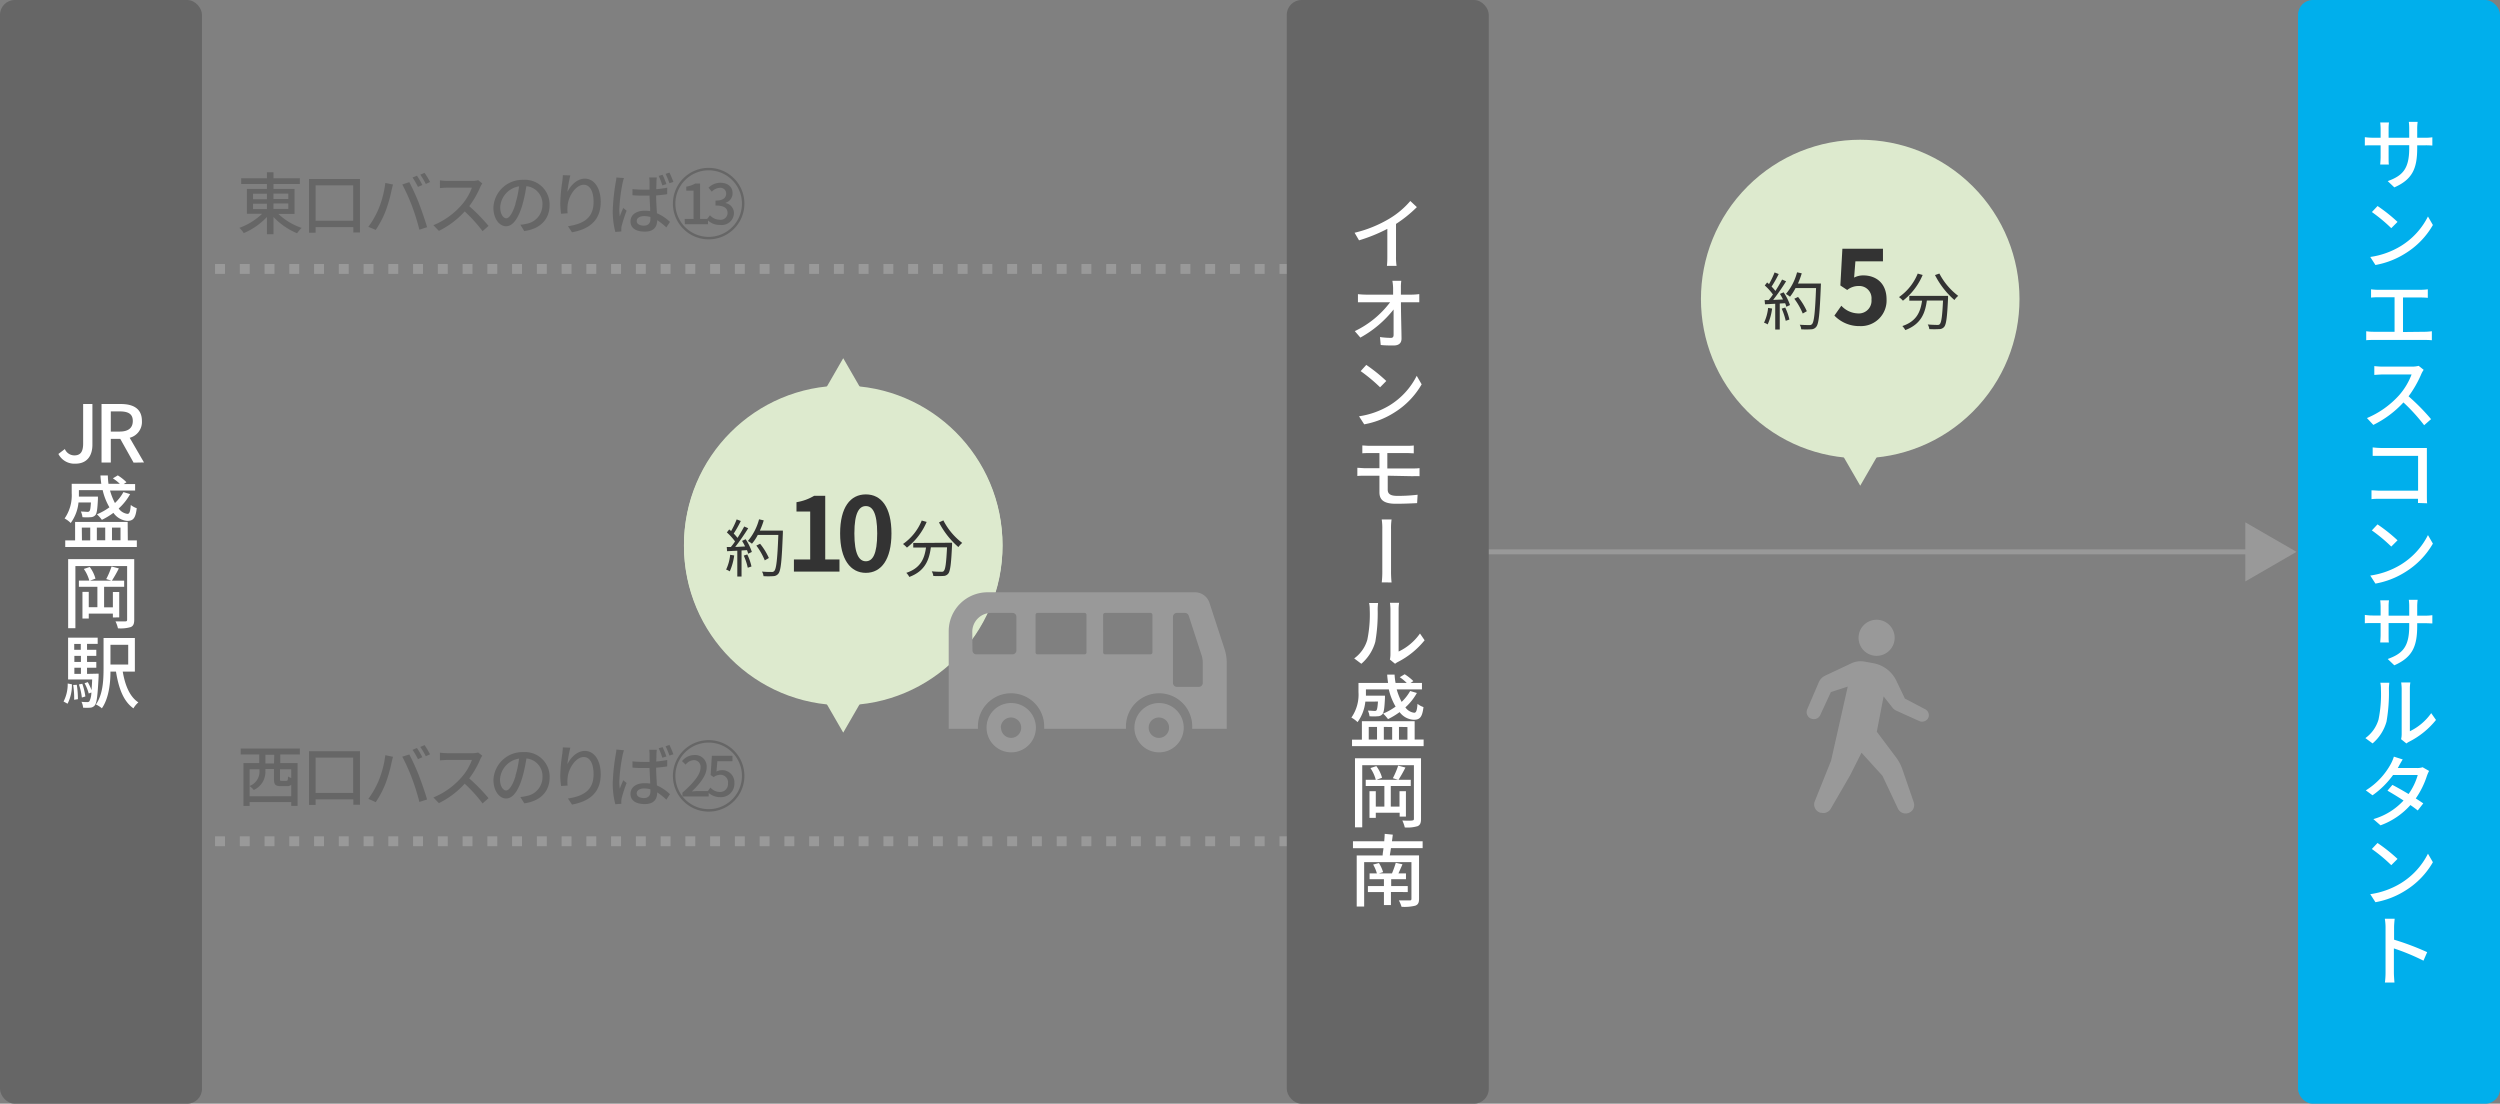 <svg id="access" xmlns="http://www.w3.org/2000/svg" width="506.98" height="223.82" viewBox="0 0 506.98 223.82"><rect x="0" y="0" width="506.98" height="223.82" fill="#808080" stroke="none"/><defs><style>.cls-1,.cls-11,.cls-3,.cls-4,.cls-5{fill:none;stroke-miterlimit:10;}.cls-1,.cls-3,.cls-4,.cls-5{stroke:#999;}.cls-2{fill:#999;}.cls-3,.cls-4,.cls-5{stroke-width:2px;}.cls-4{stroke-dasharray:2.01 3.01;}.cls-5{stroke-dasharray:2.01 3.01 2.01 3.01;}.cls-6{fill:#ddeace;}.cls-7{fill:#666;}.cls-8{fill:#fff;}.cls-9{fill:#00afec;}.cls-10{fill:#333;}.cls-11{stroke:#666;stroke-width:0.5px;}</style></defs><line class="cls-1" x1="279.27" y1="111.91" x2="458.67" y2="111.91"/><polygon class="cls-2" points="465.71 111.91 455.33 105.92 455.33 117.91 465.71 111.91"/><line class="cls-3" x1="29.55" y1="54.54" x2="30.55" y2="54.54"/><line class="cls-4" x1="33.56" y1="54.54" x2="37.08" y2="54.54"/><line class="cls-5" x1="38.59" y1="54.54" x2="268.11" y2="54.54"/><line class="cls-3" x1="269.61" y1="54.54" x2="270.61" y2="54.54"/><line class="cls-3" x1="29.55" y1="170.6" x2="30.55" y2="170.6"/><line class="cls-4" x1="33.56" y1="170.6" x2="37.08" y2="170.6"/><line class="cls-5" x1="38.59" y1="170.6" x2="268.11" y2="170.6"/><line class="cls-3" x1="269.61" y1="170.6" x2="270.61" y2="170.6"/><circle class="cls-6" cx="171" cy="110.5" r="32.3"/><polygon class="cls-6" points="171 72.64 162.68 87.07 179.33 87.07 171 72.64"/><rect class="cls-7" width="40.96" height="223.82" rx="3"/><path class="cls-8" d="M11.84,92.06l1.31-1a2.1,2.1,0,0,0,1.92,1.29c1.19,0,1.79-.65,1.79-2.39V81.93h1.88v8.26c0,2.13-1,3.84-3.46,3.84A3.64,3.64,0,0,1,11.84,92.06Z"/><path class="cls-8" d="M27.09,93.82,24.39,89H22.47v4.8H20.59V81.93h3.9c2.45,0,4.29.87,4.29,3.44a3.31,3.31,0,0,1-2.48,3.41l2.9,5Zm-4.62-6.3h1.79c1.73,0,2.67-.71,2.67-2.15s-.94-1.94-2.67-1.94H22.47Z"/><path class="cls-8" d="M15.92,101.89a8.41,8.41,0,0,1-1.58,4.17,5.54,5.54,0,0,0-1.24-.92A8.21,8.21,0,0,0,14.54,100V98.11h6c-.08-.55-.14-1.13-.17-1.69h1.5A15.32,15.32,0,0,0,22,98.11H24.3A10.35,10.35,0,0,0,22.89,97l1-.6a10.29,10.29,0,0,1,1.76,1.39l-.56.37h2.31v1.31H22.31a12.93,12.93,0,0,0,1,2.54,8.89,8.89,0,0,0,1.72-2.22l1.36.41a11.32,11.32,0,0,1-2.32,2.92,2.54,2.54,0,0,0,1.79,1.09c.42,0,.56-.51.66-1.81a4,4,0,0,0,1.21.66c-.24,2.07-.74,2.58-1.95,2.57A3.82,3.82,0,0,1,23,104a14.46,14.46,0,0,1-2.34,1.42,7.71,7.71,0,0,0-1-1.12,12.34,12.34,0,0,0,2.53-1.42,12.28,12.28,0,0,1-1.37-3.49H16V100c0,.21,0,.45,0,.71h3.86s0,.32,0,.5c-.1,2-.21,2.91-.52,3.25a1.27,1.27,0,0,1-.94.42,10,10,0,0,1-1.68,0,3.4,3.4,0,0,0-.32-1.14c.58,0,1.08.06,1.31.06a.47.47,0,0,0,.43-.15c.15-.16.23-.63.3-1.76Zm10,7.7h1.83v1.34H13.23v-1.34h2v-3.75H25.89Zm-9.3,0h1.68V107H16.59ZM19.64,107v2.56h1.7V107Zm3.07,0v2.56h1.73V107Z"/><path class="cls-8" d="M27.22,125.69c0,.81-.18,1.23-.69,1.47a7.21,7.21,0,0,1-2.61.26,6.25,6.25,0,0,0-.5-1.41c.86,0,1.72,0,2,0s.36-.09.36-.37V114.8H15.29v12.59H13.82v-14h13.4Zm-4.33-.47v-.79H18v1H16.72v-5.41H18v3.11h1.75V119H16v-1.26h2.11A7.57,7.57,0,0,0,17,115.38l1.2-.4a7,7,0,0,1,1.16,2.36l-1.13.42h4.39l-1.08-.33a15.48,15.48,0,0,0,1.08-2.55l1.48.39a26.67,26.67,0,0,1-1.41,2.49h2.49V119H21.11v4.16h1.78v-3.11h1.29v5.15Z"/><path class="cls-8" d="M12.89,142.26a7.72,7.72,0,0,0,.84-3.65l.85.16a8.17,8.17,0,0,1-.88,3.94ZM20,136.61l0,.56c-.2,3.91-.37,5.37-.78,5.87a1.27,1.27,0,0,1-.9.47,9.92,9.92,0,0,1-1.47,0,3.16,3.16,0,0,0-.33-1.19,9.8,9.8,0,0,0,1.17.06.51.51,0,0,0,.45-.18,4.2,4.2,0,0,0,.39-1.77l-.54.21a8.78,8.78,0,0,0-.84-2.09l.65-.22a9.17,9.17,0,0,1,.76,1.63c.05-.58.1-1.3.13-2.17H13.81v-8.47h6v1.25H17.65v1.2h1.88V133H17.65v1.23h1.88v1.18H17.65v1.25Zm-4.43,2.26a18.13,18.13,0,0,1,.23,2.92l-.76.12a17.25,17.25,0,0,0-.2-3Zm-.52-8.29v1.2h1.33v-1.2ZM16.41,133H15.08v1.23h1.33Zm-1.33,3.66h1.33v-1.25H15.08Zm1.52,4.8A12,12,0,0,0,16,138.8l.69-.14a12.63,12.63,0,0,1,.62,2.58Zm8.29-5.27c.47,2.78,1.41,5.1,3.17,6.25a4.58,4.58,0,0,0-1,1.21c-2.05-1.45-3-4.1-3.54-7.46H22.4c0,2.42-.35,5.46-1.74,7.45a5.45,5.45,0,0,0-1.21-.78c1.44-2.05,1.55-5,1.55-7.37v-6.11h6.35v6.81Zm-2.49-5.43v4H26v-4Z"/><rect class="cls-7" x="260.95" width="40.96" height="223.82" rx="3"/><path class="cls-8" d="M283.1,52.05a11.63,11.63,0,0,0,.11,1.86h-1.95a18,18,0,0,0,.08-1.86V46.41a32.79,32.79,0,0,1-5.74,2.33l-.9-1.54a25.12,25.12,0,0,0,7.14-2.91A17.11,17.11,0,0,0,286,40.76L287.33,42a25.78,25.78,0,0,1-4.23,3.41Z"/><path class="cls-8" d="M286.35,59.75a12.45,12.45,0,0,0,1.47-.11V61.3l-1.41,0H284.1c0,2.36.1,5.3.12,7.35,0,.91-.52,1.41-1.59,1.41-.87,0-1.79,0-2.63-.1l-.15-1.61a16.89,16.89,0,0,0,2.2.17c.42,0,.56-.21.56-.64,0-1.18,0-3.19,0-5.12a22.17,22.17,0,0,1-6.74,5.7l-1.13-1.31a19.41,19.41,0,0,0,7.16-5.85H277c-.55,0-1.1,0-1.62,0V59.65a15.55,15.55,0,0,0,1.57.1h5.56c0-.53,0-1,0-1.37a9.53,9.53,0,0,0-.15-1.44h1.81a9.78,9.78,0,0,0-.08,1.44l0,1.37Z"/><path class="cls-8" d="M281.79,82.21a14.88,14.88,0,0,0,5.51-6l1,1.73a16.26,16.26,0,0,1-5.56,5.73,16.89,16.89,0,0,1-6.09,2.38l-1.05-1.63A16.71,16.71,0,0,0,281.79,82.21Zm-.66-4.95-1.26,1.28a33.4,33.4,0,0,0-3.94-3.28L277.07,74A32.89,32.89,0,0,1,281.13,77.26Z"/><path class="cls-8" d="M281.42,96.47v2.84c0,.84.55,1.25,1.94,1.25a33.89,33.89,0,0,0,4.12-.23l-.1,1.7c-1.15.06-2.79.13-4.3.13-2.61,0-3.34-.91-3.34-2.33V96.47h-2.88c-.43,0-1.14,0-1.6.06V94.87c.44,0,1.15.08,1.6.08h2.88V91.88h-2c-.55,0-1,0-1.47.05V90.34c.44,0,.92.07,1.47.07h7.6a10.66,10.66,0,0,0,1.36-.07v1.59c-.39,0-.8-.05-1.36-.05h-4V95h5.11c.33,0,1,0,1.42-.07v1.64a13.39,13.39,0,0,0-1.38,0Z"/><path class="cls-8" d="M280.21,118.1a20.53,20.53,0,0,0,.11-2.47c0-.89,0-7.11,0-8.29a11.53,11.53,0,0,0-.12-2h2a12.45,12.45,0,0,0-.11,2v8.31a21.46,21.46,0,0,0,.11,2.47Z"/><path class="cls-8" d="M274.62,133.52a7.08,7.08,0,0,0,2.66-3.78,25.45,25.45,0,0,0,.49-6.17,5.67,5.67,0,0,0-.13-1.28h1.82c0,.13-.08.71-.08,1.26a33.68,33.68,0,0,1-.48,6.61,9.07,9.07,0,0,1-2.83,4.45Zm7.24.23a5,5,0,0,0,.11-1V123.5a11.2,11.2,0,0,0-.1-1.26h1.86a7.65,7.65,0,0,0-.1,1.26v8.63a11.09,11.09,0,0,0,4.33-3.66l.94,1.37a16.69,16.69,0,0,1-5.38,4.38,3.23,3.23,0,0,0-.61.39Z"/><path class="cls-8" d="M276.88,142.28a8.5,8.5,0,0,1-1.58,4.16,5.84,5.84,0,0,0-1.25-.92,8.12,8.12,0,0,0,1.44-5.18v-1.85h6c-.08-.55-.15-1.13-.18-1.69h1.5a13.23,13.23,0,0,0,.2,1.69h2.26a9.77,9.77,0,0,0-1.41-1.16l1-.6a10.7,10.7,0,0,1,1.76,1.39l-.57.37h2.31v1.31h-5.12a13.3,13.3,0,0,0,1,2.54,9.32,9.32,0,0,0,1.73-2.21l1.36.4a11.36,11.36,0,0,1-2.33,2.92,2.56,2.56,0,0,0,1.79,1.09c.42,0,.57-.5.67-1.81a3.85,3.85,0,0,0,1.21.66c-.25,2.07-.75,2.59-2,2.57a3.8,3.8,0,0,1-2.84-1.55,15,15,0,0,1-2.35,1.42,7.63,7.63,0,0,0-1-1.12,12,12,0,0,0,2.54-1.42,12,12,0,0,1-1.38-3.49H277v.57c0,.21,0,.45,0,.71h3.86s0,.32,0,.5c-.1,2-.21,2.91-.52,3.25a1.22,1.22,0,0,1-.93.42,10,10,0,0,1-1.68,0,3.66,3.66,0,0,0-.33-1.14c.58,0,1.09.06,1.31.06s.33,0,.44-.14.22-.63.29-1.76Zm10,7.69h1.82v1.34H274.18V150h2v-3.75h10.7Zm-9.31,0h1.68v-2.56h-1.68Zm3.06-2.56V150h1.69v-2.56Zm3.07,0V150h1.72v-2.56Z"/><path class="cls-8" d="M288.17,166.07c0,.81-.17,1.23-.69,1.47a7.17,7.17,0,0,1-2.6.26,7,7,0,0,0-.5-1.41c.85.05,1.71.05,2,0s.35-.1.35-.38V155.18H276.25v12.59h-1.47v-14h13.39Zm-4.33-.47v-.79H279v1.05h-1.28v-5.41H279v3.12h1.74V159.4h-3.78v-1.26H279a7.84,7.84,0,0,0-1.09-2.38l1.2-.4a7,7,0,0,1,1.16,2.36l-1.13.42h4.4l-1.08-.33a16.39,16.39,0,0,0,1.08-2.55l1.47.39a26.67,26.67,0,0,1-1.41,2.49h2.49v1.26h-4.05v4.17h1.77v-3.12h1.3v5.15Z"/><path class="cls-8" d="M282.07,172c-.07.52-.15,1-.23,1.47h5.93v8.81c0,.81-.21,1.18-.78,1.39a9.07,9.07,0,0,1-2.77.22,6.21,6.21,0,0,0-.54-1.29c.92,0,1.91,0,2.18,0s.37-.08.37-.34v-7.42h-9.59v9h-1.51V173.48h5.26c0-.44.12-.95.17-1.47h-6.19V170.6h6.34c.05-.53.08-1,.1-1.5l1.64.16c-.05.44-.11.89-.17,1.34h6.22V172Zm0,8.89v2.65h-1.42V180.9h-3.25v-1.21h3.25V178.3h-2.91v-1.18h1.48a7.7,7.7,0,0,0-.76-1.8l1.18-.3a7.79,7.79,0,0,1,.84,1.84l-.85.26h2.65a19.31,19.31,0,0,0,.77-2.15l1.36.3c-.27.63-.55,1.28-.82,1.85h1.53v1.18h-3v1.39h3.36v1.21Z"/><rect class="cls-9" x="466.02" width="40.96" height="223.82" rx="3"/><path class="cls-8" d="M491.69,27.93a9.37,9.37,0,0,0,1.57-.09v1.68a13.89,13.89,0,0,0-1.57-.05h-1.5V30c0,4.11-.92,6.37-4.64,8l-1.34-1.27c3-1.09,4.36-2.46,4.36-6.66v-.63h-4.18v2.37c0,.65,0,1.33.06,1.55h-1.76c0-.22.08-.88.08-1.55V29.47h-1.55c-.74,0-1.41,0-1.65.05v-1.7a13,13,0,0,0,1.65.11h1.55V26.09a12.29,12.29,0,0,0-.08-1.26h1.78a8.11,8.11,0,0,0-.08,1.28v1.82h4.18V26.09a10.66,10.66,0,0,0-.08-1.37h1.79a10.23,10.23,0,0,0-.09,1.37v1.84Z"/><path class="cls-8" d="M486.86,49.9a14.81,14.81,0,0,0,5.51-6l1,1.73a16.2,16.2,0,0,1-5.56,5.74,16.89,16.89,0,0,1-6.09,2.37l-1.05-1.63A16.36,16.36,0,0,0,486.86,49.9ZM486.2,45l-1.27,1.27A32.76,32.76,0,0,0,481,43l1.15-1.22A32.7,32.7,0,0,1,486.2,45Z"/><path class="cls-8" d="M491.79,67.28a10.71,10.71,0,0,0,1.37-.11V69a13.48,13.48,0,0,0-1.37-.06H481.32c-.47,0-1,0-1.47.06V67.17a9.18,9.18,0,0,0,1.47.11h4.28v-7h-3.36a13.86,13.86,0,0,0-1.41.07V58.67a11.69,11.69,0,0,0,1.41.1h8.67a12.5,12.5,0,0,0,1.43-.1V60.4a13.43,13.43,0,0,0-1.43-.07h-3.6v7Z"/><path class="cls-8" d="M491.5,75a5.22,5.22,0,0,0-.47.83,22.36,22.36,0,0,1-2.59,4.54A42.23,42.23,0,0,1,493,85l-1.4,1.23a37.07,37.07,0,0,0-4.2-4.62,20.7,20.7,0,0,1-6.11,4.56L480,84.78a18.34,18.34,0,0,0,6.53-4.64,13.83,13.83,0,0,0,2.52-4.2h-5.85c-.6,0-1.47.08-1.71.09V74.24a16,16,0,0,0,1.71.11h5.9a5.56,5.56,0,0,0,1.39-.16Z"/><path class="cls-8" d="M490.35,102c0-.21,0-.52,0-.85h-7.53c-.64,0-1.43,0-1.9.08v-1.8c.47,0,1.16.08,1.86.08h7.59V92.45H483c-.61,0-1.43,0-1.84,0V90.73a16.86,16.86,0,0,0,1.84.12h7.89c.44,0,1,0,1.26,0,0,.37,0,.92,0,1.34v8.21c0,.55,0,1.32.06,1.66Z"/><path class="cls-8" d="M486.86,114.51a14.81,14.81,0,0,0,5.51-6l1,1.73a16.28,16.28,0,0,1-5.56,5.74,16.89,16.89,0,0,1-6.09,2.37l-1.05-1.63A16.36,16.36,0,0,0,486.86,114.51Zm-.66-4.94-1.27,1.27a32.76,32.76,0,0,0-3.94-3.28l1.15-1.22A32.7,32.7,0,0,1,486.2,109.57Z"/><path class="cls-8" d="M491.69,124.85a9.09,9.09,0,0,0,1.57-.1v1.68c-.24,0-.83-.05-1.57-.05h-1.5v.54c0,4.1-.92,6.36-4.64,8l-1.34-1.28c3-1.08,4.36-2.46,4.36-6.66v-.63h-4.18v2.38c0,.64,0,1.32.06,1.55h-1.76c0-.23.08-.89.08-1.55v-2.38h-1.55c-.74,0-1.41,0-1.65.05v-1.7a10.87,10.87,0,0,0,1.65.12h1.55V123a12.52,12.52,0,0,0-.08-1.26h1.78a8.11,8.11,0,0,0-.08,1.28v1.83h4.18V123a10.8,10.8,0,0,0-.08-1.37h1.79a10.52,10.52,0,0,0-.09,1.37v1.85Z"/><path class="cls-8" d="M479.68,149.68a7.08,7.08,0,0,0,2.67-3.78,25.6,25.6,0,0,0,.48-6.18,5.58,5.58,0,0,0-.12-1.27h1.82c0,.13-.08.71-.08,1.26a33.74,33.74,0,0,1-.48,6.61,9,9,0,0,1-2.83,4.44Zm7.24.22a4.21,4.21,0,0,0,.12-1v-9.24a11,11,0,0,0-.1-1.26h1.86a7.52,7.52,0,0,0-.1,1.26v8.63a11.28,11.28,0,0,0,4.33-3.67L494,146a16.56,16.56,0,0,1-5.38,4.38,3.34,3.34,0,0,0-.62.39Z"/><path class="cls-8" d="M492.6,156.34a7.15,7.15,0,0,0-.44,1,17.42,17.42,0,0,1-2.26,4.58c.59.37,1.11.72,1.52,1l-1.12,1.44c-.37-.3-.89-.69-1.49-1.1a14.92,14.92,0,0,1-6.06,4.11l-1.45-1.26a13.35,13.35,0,0,0,6.12-3.77c-1.16-.76-2.4-1.5-3.26-2l1-1.17c.89.46,2.12,1.16,3.28,1.85a12.55,12.55,0,0,0,1.86-3.86h-5a17.75,17.75,0,0,1-4.17,4.12l-1.36-1a14.48,14.48,0,0,0,5.09-5.4,8.43,8.43,0,0,0,.6-1.44l1.79.57c-.3.47-.64,1.08-.81,1.4l-.19.34h3.86a3.37,3.37,0,0,0,1.18-.16Z"/><path class="cls-8" d="M486.86,179.12a14.81,14.81,0,0,0,5.51-6l1,1.73a16.28,16.28,0,0,1-5.56,5.74,16.89,16.89,0,0,1-6.09,2.37l-1.05-1.63A16.36,16.36,0,0,0,486.86,179.12Zm-.66-4.94-1.27,1.27a31.85,31.85,0,0,0-3.94-3.28l1.15-1.22A32.7,32.7,0,0,1,486.2,174.18Z"/><path class="cls-8" d="M491.46,194.82a43.81,43.81,0,0,0-6-2.49v4.92c0,.48.07,1.45.12,2h-1.94a16,16,0,0,0,.13-2v-9.18a10.55,10.55,0,0,0-.15-1.76h2c-.05.51-.12,1.21-.12,1.76v2.49a53.85,53.85,0,0,1,6.71,2.53Z"/><circle class="cls-6" cx="377.24" cy="60.64" r="32.3" transform="translate(67.61 284.51) rotate(-45)"/><polygon class="cls-6" points="377.24 98.5 385.56 84.08 368.91 84.08 377.24 98.5"/><path class="cls-10" d="M359.37,62.57a11.19,11.19,0,0,1-.9,3.22,3.16,3.16,0,0,0-.74-.35,9.18,9.18,0,0,0,.83-3Zm2.33-3.29A10.43,10.43,0,0,1,363,61.86l-.75.35a4,4,0,0,0-.24-.72l-1.09.06v5.28H360V61.6l-2.07.11-.08-.86.84,0a13.85,13.85,0,0,0,.85-1.13,11.18,11.18,0,0,0-1.66-1.83l.48-.61c.13.1.25.22.38.33a17.44,17.44,0,0,0,1.13-2.36l.84.32a23.41,23.41,0,0,1-1.45,2.55,8.37,8.37,0,0,1,.78.88c.52-.8,1-1.63,1.35-2.31l.82.35a43.18,43.18,0,0,1-2.63,3.78l2-.09c-.19-.39-.41-.78-.62-1.13Zm.33,3.09a11.62,11.62,0,0,1,.85,2.43l-.75.26a12.73,12.73,0,0,0-.82-2.47ZM369.25,58c-.23,5.68-.41,7.65-.93,8.27a1.29,1.29,0,0,1-1.05.51,14.57,14.57,0,0,1-2,0,2,2,0,0,0-.3-.93c.85.07,1.62.07,1.94.07a.62.62,0,0,0,.55-.19c.42-.43.63-2.36.82-7.31h-4.16A10.57,10.57,0,0,1,363,60.17a7.51,7.51,0,0,0-.83-.56,11.14,11.14,0,0,0,2.26-4.39l.95.21a16,16,0,0,1-.77,2.07h4.66Zm-3.67,5.58a13.71,13.71,0,0,0-1.71-3l.76-.36a12.87,12.87,0,0,1,1.78,2.89Z"/><path class="cls-10" d="M372,64l1.41-2a4.78,4.78,0,0,0,3.39,1.56,2.57,2.57,0,0,0,2.72-2.82A2.48,2.48,0,0,0,376.9,58a3.62,3.62,0,0,0-2.3.81l-1.39-.92.41-7.45h8.23V53h-5.59L376,56.29a4,4,0,0,1,1.85-.44c2.57,0,4.73,1.54,4.73,4.88a5.19,5.19,0,0,1-5.38,5.4A7,7,0,0,1,372,64Z"/><path class="cls-10" d="M389.9,55.76a13.07,13.07,0,0,1-4,5.22,5.65,5.65,0,0,0-.8-.73,10.71,10.71,0,0,0,3.8-4.77ZM395.05,60s0,.33,0,.46c-.18,3.9-.37,5.36-.8,5.84a1.28,1.28,0,0,1-1,.44,17,17,0,0,1-2,0,2.34,2.34,0,0,0-.32-.94c.83.07,1.61.09,1.9.09s.42,0,.54-.17c.33-.32.51-1.59.66-4.78h-3.28c-.33,2.5-1.14,4.79-4.37,6a3.59,3.59,0,0,0-.6-.82c3-1,3.68-3,4-5.14h-2.59V60Zm-1.76-4.53A13.44,13.44,0,0,0,397.11,60a4.39,4.39,0,0,0-.77.84,16.78,16.78,0,0,1-3.94-5.06Z"/><circle class="cls-6" cx="171" cy="110.72" r="32.3"/><polygon class="cls-6" points="171 148.57 179.33 134.15 162.68 134.15 171 148.57"/><path class="cls-10" d="M148.89,112.64a11.69,11.69,0,0,1-.9,3.23,3.17,3.17,0,0,0-.74-.36,9.05,9.05,0,0,0,.82-3Zm2.32-3.29a10.67,10.67,0,0,1,1.26,2.58l-.75.36a4.74,4.74,0,0,0-.24-.73l-1.1.07v5.28h-.86v-5.23l-2.07.1-.07-.85.83,0a11.88,11.88,0,0,0,.85-1.13,11.13,11.13,0,0,0-1.66-1.83l.48-.61.38.33a16.32,16.32,0,0,0,1.13-2.36l.84.32a22.49,22.49,0,0,1-1.44,2.55,9.29,9.29,0,0,1,.77.88c.52-.8,1-1.63,1.36-2.31l.81.35a41.27,41.27,0,0,1-2.63,3.79c.64,0,1.34-.07,2-.09a10,10,0,0,0-.62-1.13Zm.33,3.09a10.64,10.64,0,0,1,.85,2.44l-.75.25a12.36,12.36,0,0,0-.81-2.46Zm7.22-4.38c-.22,5.69-.4,7.65-.92,8.28a1.33,1.33,0,0,1-1.06.5,14.42,14.42,0,0,1-1.95,0,2.18,2.18,0,0,0-.31-.93c.85.08,1.63.08,1.95.08a.63.63,0,0,0,.54-.19c.42-.43.64-2.36.83-7.32h-4.17a9.32,9.32,0,0,1-1.18,1.78,7.36,7.36,0,0,0-.82-.56,11.2,11.2,0,0,0,2.26-4.39l.95.22a16,16,0,0,1-.78,2.07h4.66Zm-3.67,5.58a13.43,13.43,0,0,0-1.71-3l.76-.37a12.72,12.72,0,0,1,1.78,2.89Z"/><path class="cls-10" d="M161,113.45h3.3v-9.72h-2.78v-1.89a10,10,0,0,0,3.57-1.29h2.26v12.9h2.89v2.47H161Z"/><path class="cls-10" d="M170.37,108.17c0-5.32,2.08-7.91,5.22-7.91s5.19,2.61,5.19,7.91-2.08,8-5.19,8S170.37,113.47,170.37,108.17Zm7.52,0c0-4.3-1-5.54-2.3-5.54s-2.33,1.24-2.33,5.54,1,5.65,2.33,5.65S177.89,112.49,177.89,108.17Z"/><path class="cls-10" d="M187.92,105.84a13.11,13.11,0,0,1-4,5.21,6.32,6.32,0,0,0-.8-.73,10.73,10.73,0,0,0,3.8-4.76Zm5.15,4.22s0,.33,0,.46c-.18,3.9-.37,5.36-.8,5.84a1.28,1.28,0,0,1-1,.44,17,17,0,0,1-2,0,2.34,2.34,0,0,0-.32-.94c.82.08,1.61.09,1.9.09s.42,0,.54-.17c.33-.31.5-1.58.66-4.78h-3.28c-.33,2.5-1.14,4.8-4.37,6a3.23,3.23,0,0,0-.61-.83c3-1,3.69-3,4-5.14h-2.59v-.92Zm-1.76-4.53a13.35,13.35,0,0,0,3.82,4.57,5.18,5.18,0,0,0-.78.84,16.86,16.86,0,0,1-3.93-5Z"/><path class="cls-2" d="M192.39,128v19.79h5.93a1.7,1.7,0,0,1,0-.22,6.72,6.72,0,1,1,13.43,0,1.8,1.8,0,0,1,0,.22h16.59a1.8,1.8,0,0,1,0-.22,6.72,6.72,0,1,1,13.43,0,1.7,1.7,0,0,1,0,.22h7V134.44a8.88,8.88,0,0,0-.44-2.81l-3.06-9.38a3.11,3.11,0,0,0-2.94-2.14h-42A7.89,7.89,0,0,0,192.39,128Zm45.48,10.48V125.09a.8.8,0,0,1,.8-.8h1.63a.8.8,0,0,1,.76.56l2.6,8a4.79,4.79,0,0,1,.25,1.55v4.09a.8.8,0,0,1-.8.8h-4.44a.8.8,0,0,1-.8-.8Zm-14.16-13.79a.4.4,0,0,1,.4-.4h9.19a.4.4,0,0,1,.4.4v7.61a.4.4,0,0,1-.4.4h-9.19a.4.4,0,0,1-.4-.4ZM210,132.3v-7.61a.4.4,0,0,1,.4-.4h9.53a.39.39,0,0,1,.4.4v7.61a.39.39,0,0,1-.4.4h-9.53a.4.4,0,0,1-.4-.4Zm-12.83-4.17a3.85,3.85,0,0,1,3.83-3.84h4.32a.8.8,0,0,1,.8.8v6.81a.8.8,0,0,1-.8.8H198a.79.79,0,0,1-.79-.8Z"/><path class="cls-2" d="M230.05,147.57a5,5,0,1,0,5-5A5,5,0,0,0,230.05,147.57Zm2.89,0a2.07,2.07,0,1,1,2.07,2.07A2.07,2.07,0,0,1,232.94,147.57Z"/><path class="cls-2" d="M200.07,147.57a5,5,0,1,0,5-5A4.95,4.95,0,0,0,200.07,147.57Zm2.88,0a2.07,2.07,0,1,1,2.07,2.07A2.07,2.07,0,0,1,203,147.57Z"/><path class="cls-2" d="M380.55,133a3.66,3.66,0,1,0-3.65-3.66A3.66,3.66,0,0,0,380.55,133Z"/><path class="cls-2" d="M390.49,143.87l-4.19-2.2L384.54,138a6.44,6.44,0,0,0-4.6-3.5l-1.81-.33a4.4,4.4,0,0,0-2.7.35l-5.29,2.49a2.67,2.67,0,0,0-1.31,1.36l-2.35,5.49a1.42,1.42,0,0,0,0,1.09,1.45,1.45,0,0,0,.78.78l.05,0a1.41,1.41,0,0,0,1.82-.72l2.16-4.67,3.42-1.11-3.39,15.05-3.3,8.22a1.73,1.73,0,0,0,.06,1.41,1.76,1.76,0,0,0,1.08.9l.15,0a1.72,1.72,0,0,0,1.95-.8l3.91-6.75,2.33-4.62,4.25,4.69,3.14,6.65a1.72,1.72,0,0,0,2,.93h0a1.76,1.76,0,0,0,1.09-.85,1.79,1.79,0,0,0,.11-1.38l-2.31-6.7a8.92,8.92,0,0,0-1.43-2.6l-3.75-5,1.38-7.15,1.78,2.25a2.08,2.08,0,0,0,.82.65l4.67,2.11a1.42,1.42,0,0,0,1.07,0,1.37,1.37,0,0,0,.76-.75l0,0A1.37,1.37,0,0,0,390.49,143.87Z"/><path class="cls-11" d="M150.71,41.29a7,7,0,1,1-7-7A7,7,0,0,1,150.71,41.29Z"/><path class="cls-7" d="M56.46,43.39a12.93,12.93,0,0,0,4.71,2.83,5.55,5.55,0,0,0-.92,1.09A14,14,0,0,1,55.46,44v3.5H54.13V44a13.76,13.76,0,0,1-4.7,3.27,6,6,0,0,0-.88-1.07,13,13,0,0,0,4.6-2.84H50.07V38.32h4.06v-1H48.91V36.15h5.22V34.93h1.33v1.22h5.35v1.17H55.46v1h4.27v5.07Zm-5.15-3h2.82v-1.1H51.31Zm0,2h2.82V41.31H51.31Zm4.15-3.13v1.1h3v-1.1Zm3,2h-3v1.11h3Z"/><path class="cls-7" d="M73,36.3V47.14H71.65V46.06H64v1.13H62.67V36.3Zm-1.38,8.46V37.58H64v7.18Z"/><path class="cls-7" d="M78.14,37.1l1.56.32c-.1.34-.22.86-.29,1.16A28.74,28.74,0,0,1,78.2,42.8a19.81,19.81,0,0,1-2,3.82L74.7,46a18.21,18.21,0,0,0,2.12-3.75A20.44,20.44,0,0,0,78.14,37.1Zm3.44.31L83,36.94c.55,1,1.47,3,2,4.39s1.24,3.45,1.61,4.74l-1.56.51a46.09,46.09,0,0,0-1.49-4.77A38.54,38.54,0,0,0,81.58,37.41Zm4.07.11-.89.38A15.72,15.72,0,0,0,83.66,36l.89-.37A15.38,15.38,0,0,1,85.65,37.52Zm1.57-.61-.87.4a15.41,15.41,0,0,0-1.12-1.89l.87-.37A18,18,0,0,1,87.22,36.91Z"/><path class="cls-7" d="M97.8,37.2a6.21,6.21,0,0,0-.4.71,18.66,18.66,0,0,1-2.24,3.9,36,36,0,0,1,3.91,4l-1.21,1.07a29.54,29.54,0,0,0-3.62-4A17.43,17.43,0,0,1,89,46.82l-1.11-1.15a15.42,15.42,0,0,0,5.63-4,11.27,11.27,0,0,0,2.18-3.61h-5c-.53,0-1.27.07-1.49.08V36.58a12.35,12.35,0,0,0,1.49.1h5.08a3.83,3.83,0,0,0,1.19-.14Z"/><path class="cls-7" d="M105.52,45.58a7.77,7.77,0,0,0,1.2-.19A3.9,3.9,0,0,0,110,41.54a3.59,3.59,0,0,0-3.26-3.78,30.94,30.94,0,0,1-.81,3.81c-.82,2.76-1.94,4.31-3.3,4.31s-2.57-1.52-2.57-3.78a5.89,5.89,0,0,1,6.06-5.63,5,5,0,0,1,5.33,5.12c0,2.84-1.82,4.81-5.13,5.27Zm-1-4.3a19.27,19.27,0,0,0,.74-3.49A4.54,4.54,0,0,0,101.44,42c0,1.56.7,2.27,1.24,2.27S103.93,43.37,104.56,41.28Z"/><path class="cls-7" d="M115.66,35.57a22.83,22.83,0,0,0-.59,3.35c.59-1.24,1.9-2.69,3.53-2.69,1.85,0,3.22,1.82,3.22,4.73,0,3.78-2.37,5.52-5.82,6.15l-.82-1.23c3-.47,5.19-1.56,5.19-4.92,0-2.1-.7-3.49-2-3.49-1.65,0-3.15,2.44-3.26,4.22a6.46,6.46,0,0,0,0,1.56l-1.33.1a16.23,16.23,0,0,1-.16-2.19,35,35,0,0,1,.41-4.37c.05-.45.1-.92.11-1.27Z"/><path class="cls-7" d="M126.54,36.1a6.51,6.51,0,0,0-.28,1,34.37,34.37,0,0,0-.67,5.36,9.78,9.78,0,0,0,.1,1.42c.2-.56.48-1.2.7-1.71l.68.55a30.1,30.1,0,0,0-1,3.09,2.74,2.74,0,0,0-.07.62c0,.14,0,.34,0,.51l-1.22.09a16.6,16.6,0,0,1-.52-4.31,42,42,0,0,1,.59-5.68A8.33,8.33,0,0,0,125,36Zm8.76,3.28c-.7.11-1.46.19-2.24.26,0,1.34.11,2.57.16,3.6A9.06,9.06,0,0,1,135.86,45l-.73,1.12a12.44,12.44,0,0,0-1.86-1.47v0c0,1.26-.6,2.32-2.49,2.32s-2.92-.76-2.92-2.06,1.08-2.18,2.89-2.18a7.8,7.8,0,0,1,1.1.08c0-.94-.1-2.09-.13-3.14h-1.15c-.78,0-1.52,0-2.31-.08V38.35c.77.07,1.52.11,2.33.11h1.13c0-.69,0-1.26,0-1.61a6.63,6.63,0,0,0-.07-.86h1.55a8,8,0,0,0-.08.84c0,.34,0,.91-.05,1.54a20.19,20.19,0,0,0,2.24-.31ZM131.9,44a4.79,4.79,0,0,0-1.26-.18c-.9,0-1.52.4-1.52,1s.61.94,1.47.94,1.31-.51,1.31-1.35Zm2.42-6.4a17.12,17.12,0,0,0-.74-1.93l.79-.23a19.66,19.66,0,0,1,.77,1.89Zm1.43-.45a14.65,14.65,0,0,0-.78-1.89l.79-.26c.26.52.6,1.35.8,1.89Z"/><path class="cls-7" d="M138.85,44.4h1.8V38.67h-1.48v-.82a5.16,5.16,0,0,0,1.8-.63h1V44.4h1.61v1.07h-4.7Z"/><path class="cls-7" d="M143.35,44.48l.63-.83a2.66,2.66,0,0,0,2,.91,1.38,1.38,0,0,0,1.56-1.37c0-.92-.58-1.51-2.44-1.51v-1c1.63,0,2.16-.62,2.16-1.45A1.15,1.15,0,0,0,146,38.09a2.4,2.4,0,0,0-1.65.78l-.67-.81a3.48,3.48,0,0,1,2.36-1c1.48,0,2.52.76,2.52,2.12a2,2,0,0,1-1.42,1.94v.06a2.08,2.08,0,0,1,1.7,2.06A2.47,2.47,0,0,1,146,45.61,3.41,3.41,0,0,1,143.35,44.48Z"/><path class="cls-11" d="M150.71,157.34a7,7,0,1,1-7-7A7,7,0,0,1,150.71,157.34Z"/><path class="cls-7" d="M56.83,153v1.75h3.52v8.67H59.06v-.77H50.62v.79H49.37v-8.69h3.2V153H48.81V151.8h12V153Zm2.23,8.46v-2.32a1.11,1.11,0,0,1-.86.28H56.94c-1.14,0-1.38-.33-1.38-1.47v-2H53.82v.44a4,4,0,0,1-2.36,3.81,4.27,4.27,0,0,0-.84-.79v2.07ZM50.62,156v3.39a3.1,3.1,0,0,0,2-3V156Zm5-2.93H53.82v1.75h1.75ZM59.06,156H56.78v2c0,.32,0,.35.35.35h.92c.27,0,.33-.11.37-.89a2.12,2.12,0,0,0,.64.31Z"/><path class="cls-7" d="M73,152.34v10.85H71.65V162.1H64v1.14H62.67v-10.9Zm-1.38,8.46v-7.17H64v7.17Z"/><path class="cls-7" d="M78.14,153.15l1.56.32c-.1.34-.22.86-.29,1.16a29.09,29.09,0,0,1-1.21,4.22,19.81,19.81,0,0,1-2,3.82L74.7,162a18.21,18.21,0,0,0,2.12-3.75A20.55,20.55,0,0,0,78.14,153.15Zm3.44.3L83,153c.55,1,1.47,3,2,4.39s1.24,3.45,1.61,4.74l-1.56.5a46.68,46.68,0,0,0-1.49-4.76A39.56,39.56,0,0,0,81.58,153.45Zm4.07.11-.89.39a15.72,15.72,0,0,0-1.1-1.89l.89-.37A16.05,16.05,0,0,1,85.65,153.56Zm1.57-.6-.87.4a15.41,15.41,0,0,0-1.12-1.89l.87-.37A18,18,0,0,1,87.22,153Z"/><path class="cls-7" d="M97.8,153.25a6.21,6.21,0,0,0-.4.71,18.66,18.66,0,0,1-2.24,3.9,36,36,0,0,1,3.91,4l-1.21,1.07a29.54,29.54,0,0,0-3.62-4A17.43,17.43,0,0,1,89,162.87l-1.11-1.15a15.42,15.42,0,0,0,5.63-4,11.27,11.27,0,0,0,2.18-3.61h-5c-.53,0-1.27.07-1.49.08v-1.55a14.81,14.81,0,0,0,1.49.1h5.08a4.17,4.17,0,0,0,1.19-.14Z"/><path class="cls-7" d="M105.52,161.63a7.65,7.65,0,0,0,1.2-.2,3.88,3.88,0,0,0,3.29-3.84,3.59,3.59,0,0,0-3.26-3.78,30.41,30.41,0,0,1-.81,3.8c-.82,2.77-1.94,4.32-3.3,4.32s-2.57-1.52-2.57-3.78a5.89,5.89,0,0,1,6.06-5.63,5,5,0,0,1,5.33,5.12c0,2.84-1.82,4.81-5.13,5.27Zm-1-4.3a19.27,19.27,0,0,0,.74-3.49,4.54,4.54,0,0,0-3.86,4.19c0,1.56.7,2.27,1.24,2.27S103.93,159.42,104.56,157.33Z"/><path class="cls-7" d="M115.66,151.62a22.83,22.83,0,0,0-.59,3.35c.59-1.24,1.9-2.69,3.53-2.69,1.85,0,3.22,1.82,3.22,4.73,0,3.78-2.37,5.52-5.82,6.15l-.82-1.23c3-.47,5.19-1.56,5.19-4.92,0-2.11-.7-3.49-2-3.49-1.65,0-3.15,2.44-3.26,4.22a6.46,6.46,0,0,0,0,1.56l-1.33.09a16.1,16.1,0,0,1-.16-2.19,35,35,0,0,1,.41-4.36c.05-.45.1-.92.11-1.27Z"/><path class="cls-7" d="M126.54,152.15a6.68,6.68,0,0,0-.28,1,34.67,34.67,0,0,0-.67,5.37,9.78,9.78,0,0,0,.1,1.42c.2-.56.48-1.2.7-1.71l.68.55a29.36,29.36,0,0,0-1,3.09,2.68,2.68,0,0,0-.07.62c0,.14,0,.34,0,.51l-1.22.09a16.6,16.6,0,0,1-.52-4.31,42,42,0,0,1,.59-5.68A8.33,8.33,0,0,0,125,152Zm8.76,3.27c-.7.11-1.46.2-2.24.26,0,1.35.11,2.58.16,3.6a9.08,9.08,0,0,1,2.64,1.77l-.73,1.12a12.54,12.54,0,0,0-1.86-1.48v.05c0,1.25-.6,2.32-2.49,2.32s-2.92-.76-2.92-2.06,1.08-2.18,2.89-2.18a7.8,7.8,0,0,1,1.1.08c0-.94-.1-2.09-.13-3.15-.38,0-.76,0-1.15,0-.78,0-1.52,0-2.31-.09V154.4c.77.07,1.52.11,2.33.11.38,0,.75,0,1.13,0,0-.68,0-1.26,0-1.6a6.63,6.63,0,0,0-.07-.86h1.55a7.71,7.71,0,0,0-.08.84c0,.34,0,.91-.05,1.54.8-.07,1.55-.18,2.24-.31Zm-3.4,4.64a5.24,5.24,0,0,0-1.26-.17c-.9,0-1.52.39-1.52,1s.61.95,1.47.95,1.31-.51,1.31-1.36Zm2.42-6.39a17.12,17.12,0,0,0-.74-1.93l.79-.23a19.66,19.66,0,0,1,.77,1.89Zm1.43-.45a14.65,14.65,0,0,0-.78-1.89l.79-.26c.26.52.6,1.34.8,1.89Z"/><path class="cls-7" d="M138.38,160.76c2.43-2.15,3.68-3.75,3.68-5.1a1.34,1.34,0,0,0-1.4-1.51,2.24,2.24,0,0,0-1.62.91l-.73-.71a3.23,3.23,0,0,1,2.51-1.24,2.34,2.34,0,0,1,2.49,2.48c0,1.59-1.27,3.24-3,4.91a12.52,12.52,0,0,1,1.35-.08h2.06v1.09h-5.32Z"/><path class="cls-7" d="M143.45,160.56l.62-.84a2.63,2.63,0,0,0,1.92.89,1.61,1.61,0,0,0,1.64-1.76,1.53,1.53,0,0,0-1.57-1.73,2.18,2.18,0,0,0-1.32.47l-.63-.41.25-3.91h4.18v1.09h-3.06l-.19,2.11a2.48,2.48,0,0,1,3.64,2.33,2.72,2.72,0,0,1-2.78,2.86A3.65,3.65,0,0,1,143.45,160.56Z"/></svg>